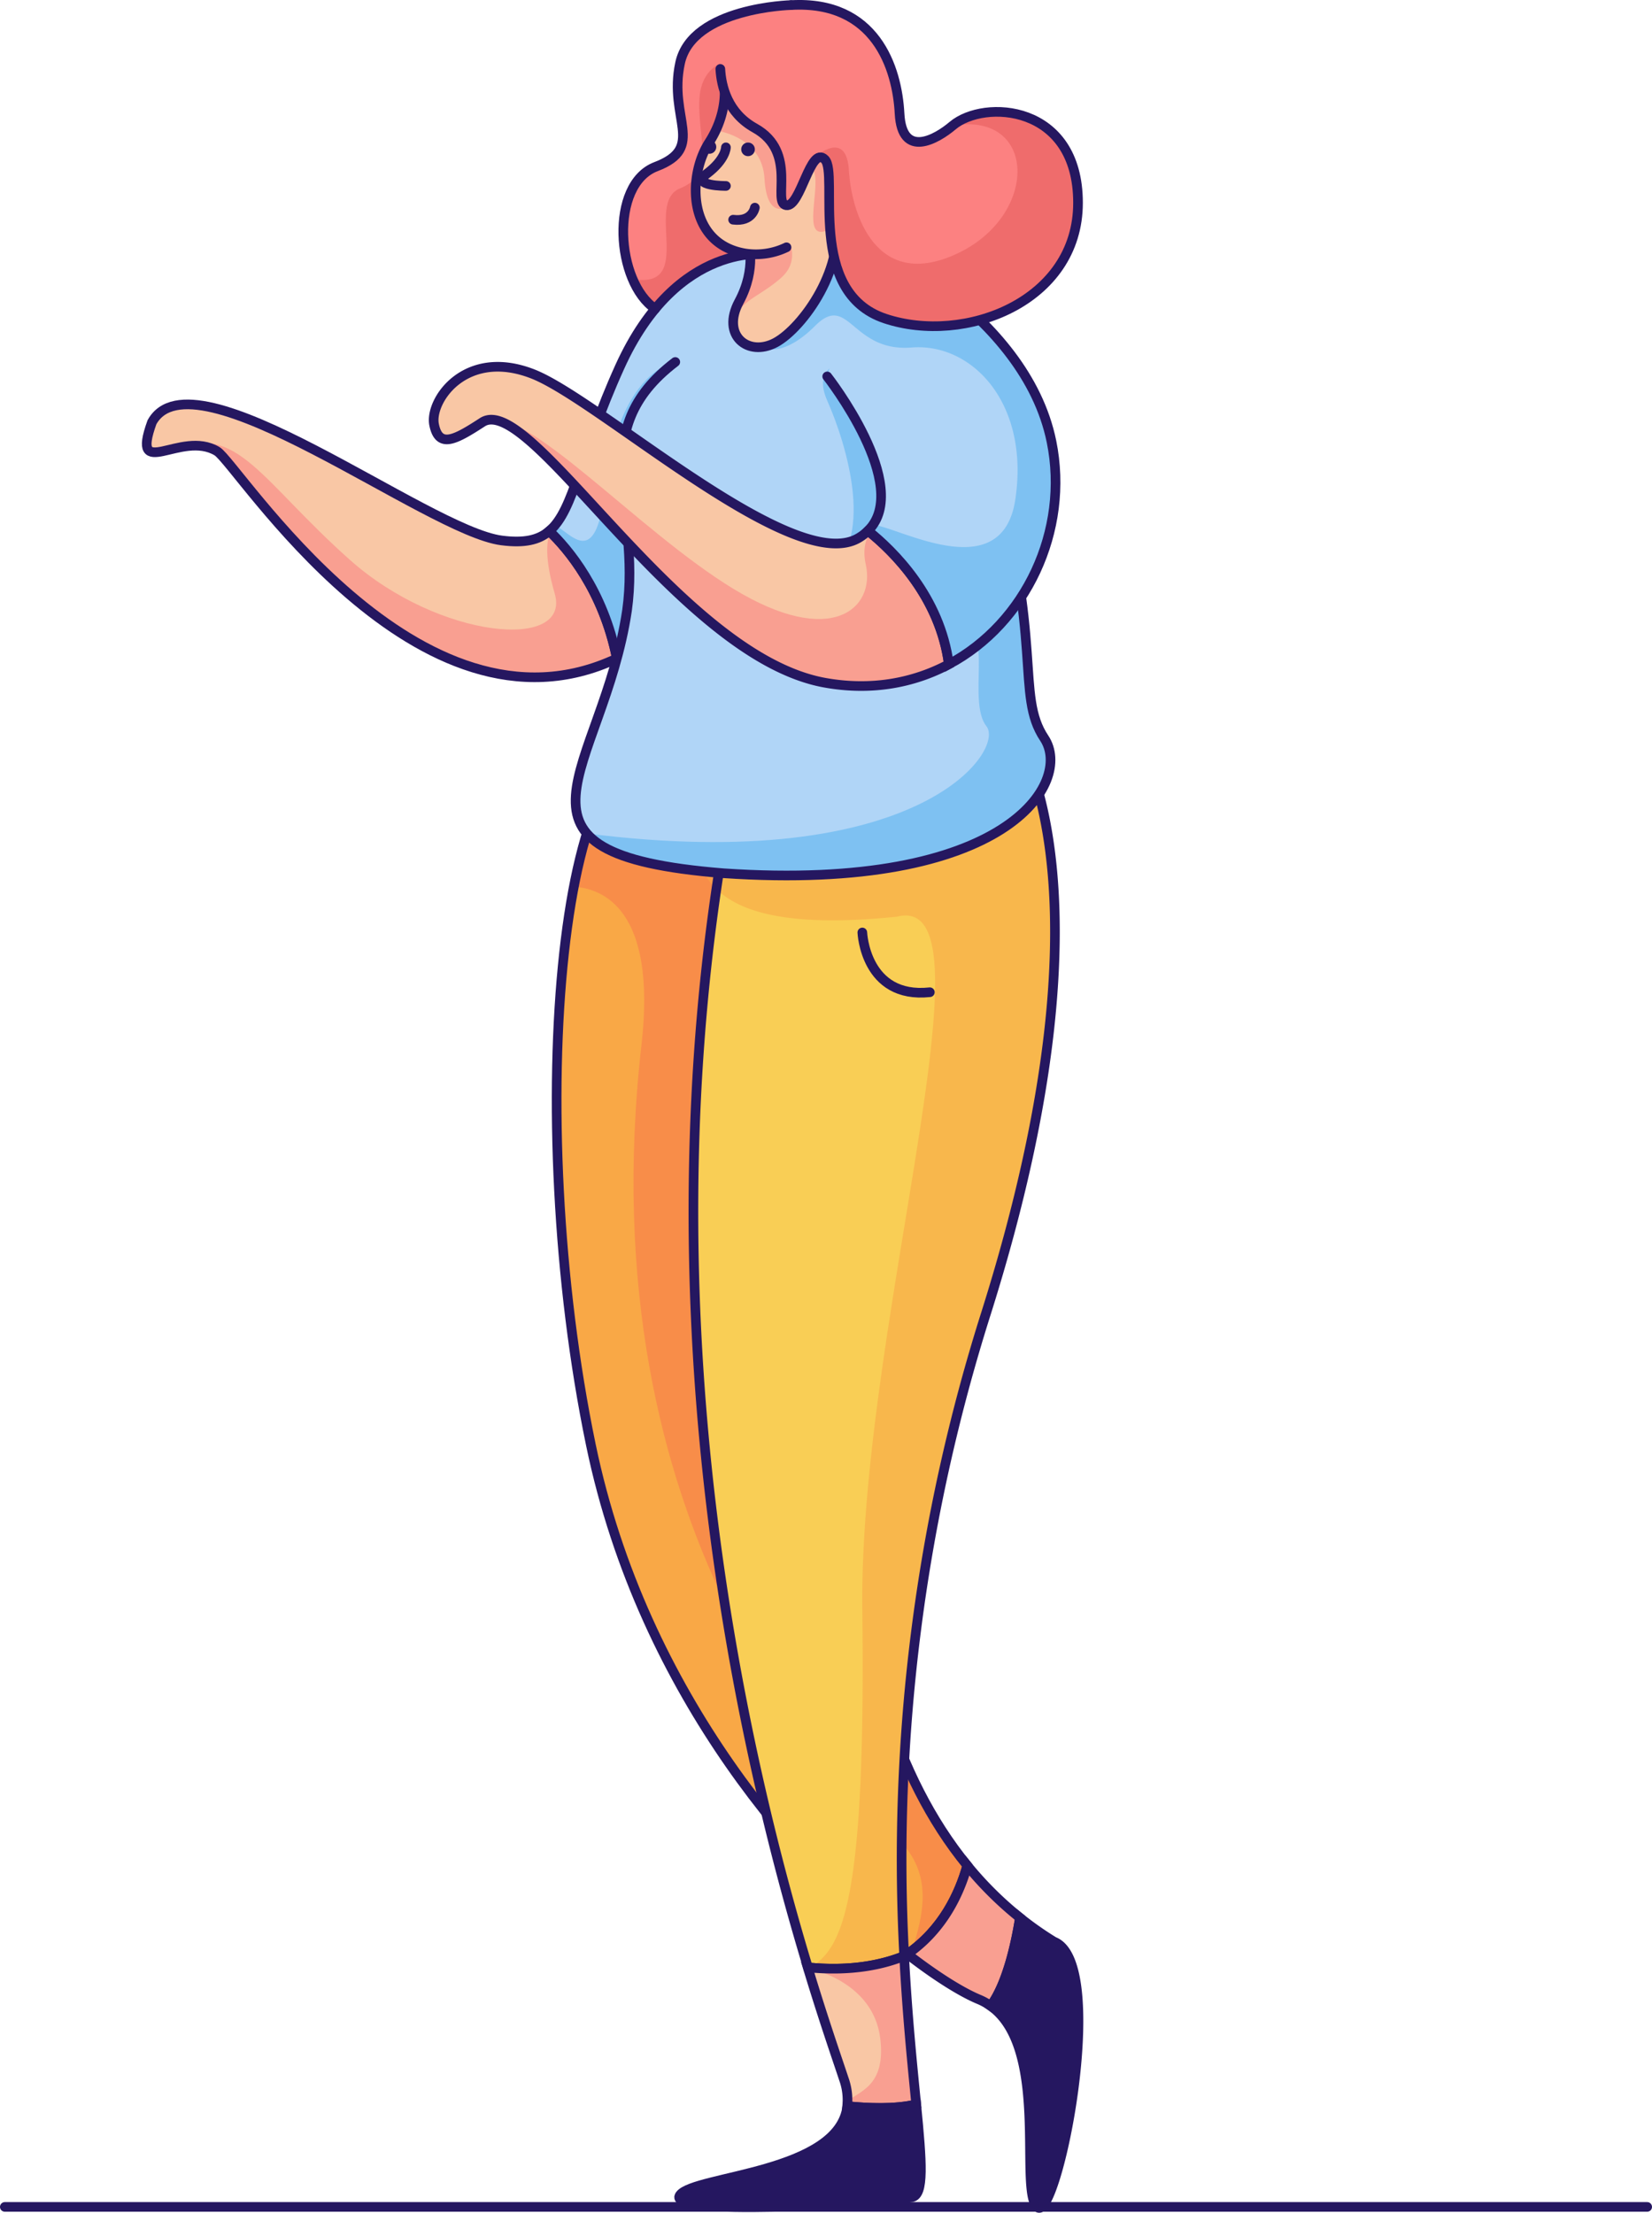 <svg id="Layer_2" data-name="Layer 2" xmlns="http://www.w3.org/2000/svg" viewBox="0 0 685 917.52"><line x1="2" y1="915.1" x2="683" y2="915.1" fill="none" stroke="#251760" stroke-linecap="round" stroke-miterlimit="10" stroke-width="4"/><path d="M401.08,773.56C339.13,697.74,354,569.1,354,569.1c12-151-21-231-72-257s-65,152-37,287C266.75,704,333.14,776.84,376.23,810.25,390.89,800.09,397.82,785.28,401.08,773.56Z" fill="#f9a846"/><path d="M401.08,773.56C339.13,697.74,354,569.1,354,569.1c12-151-21-231-72-257-21.2-10.81-36,13.64-44.06,55.58,11.93.74,34.44,9.35,28.06,65.42-23,202,80.07,305.56,105.54,328.78,16.28,14.85,10.89,32.94,6.66,46.92C391.51,798.71,398,784.74,401.08,773.56Z" fill="#f9854b" opacity="0.74"/><path d="M401.08,773.56C339.13,697.74,354,569.1,354,569.1c12-151-21-231-72-257s-65,152-37,287C266.75,704,333.14,776.84,376.23,810.25,390.89,800.09,397.82,785.28,401.08,773.56Z" fill="none" stroke="#251760" stroke-linecap="round" stroke-miterlimit="10" stroke-width="4"/><path d="M328,2.1s-41,1-46,24,11,35-10,43-16,55,4,61,61-59,58-82Z" fill="#fc8181"/><path d="M330.44,67.75C326,43.73,319.34,19.43,310,24.1c0,0-19-2-20,17-.85,16.1,7,31-8,37s6.61,42.18-19.69,37.59h0c3,7.07,7.66,12.6,13.69,14.41C291.68,134.81,320.27,95.87,330.44,67.75Z" fill="#ef6c6c"/><path d="M374.93,811.07A749.2,749.2,0,0,1,409,544.1c57.5-182.64,10-243,10-243-2-23-82-38-118,43-35.71,203.17,7.93,385.55,34,471.67C346.24,816.92,361,816.67,374.93,811.07Z" fill="#f9ce55"/><path d="M419,301.1c-.33-3.85-2.86-7.47-7-10.46a186.05,186.05,0,0,0-75,7.4c-13.59,9.61-47.36,29.4-57,51.06-.22,1.23,9.21,5.77,9,7,5.21,12.18,15,31,83,24,43-11-15.89,169.17-14.44,287.59,1.42,116.9-7.33,140.81-22,148.13,11.19,1.08,25.68.75,39.36-4.75A749.2,749.2,0,0,1,409,544.1C466.5,361.46,419,301.1,419,301.1Z" fill="#f9a846" opacity="0.58"/><path d="M374.93,811.07A749.2,749.2,0,0,1,409,544.1c57.5-182.64,10-243,10-243-2-23-82-38-118,43-35.71,203.17,7.93,385.55,34,471.67C346.24,816.92,361,816.67,374.93,811.07Z" fill="none" stroke="#251760" stroke-linecap="round" stroke-miterlimit="10" stroke-width="4"/><path d="M227.76,220.2c-4.47,3.8-10.45,5.1-19.76,3.9-31-4-128-80-145-49-9,25,12,3,27,12,8.6,5.16,83,125,165.8,85.92C250.12,244.66,235.41,227.48,227.76,220.2Z" fill="#f9c7a5"/><path d="M255.8,273c-5.59-27.89-19.9-45-27.64-52.44-1.44,3.39-2.49,10.67,1.84,25.52,7,24-48,19-85-14S98.72,175.85,72.36,186c5.44-1.24,12-2.27,17.64,1.13C98.6,192.26,173,312.1,255.8,273Z" fill="#f99f91"/><path d="M227.76,220.2c-4.47,3.8-10.45,5.1-19.76,3.9-31-4-128-80-145-49-9,25,12,3,27,12,8.6,5.16,83,125,165.8,85.92C250.12,244.66,235.41,227.48,227.76,220.2Z" fill="none" stroke="#251760" stroke-linecap="round" stroke-miterlimit="10" stroke-width="4"/><path d="M318.89,105.47S281,99.1,257,152.1c-16.62,36.71-18.81,59.24-29.24,68.1,7.65,7.28,22.36,24.46,28,52.82,2.38-.57,4.77-1.2,7.2-1.92C357,243.1,352.77,94.83,318.89,105.47Z" fill="#b0d5f7"/><path d="M280,150.1s-23.61,3.34-29.2,53.13c-3.8,33.87-14.37,17.26-20.73,14.63a19.67,19.67,0,0,1-2.31,2.34c7.65,7.28,22.36,24.46,28,52.82,2.38-.57,4.77-1.2,7.2-1.92a96.81,96.81,0,0,0,14.14-5.43C294.32,226.62,291.8,156.4,280,150.1Z" fill="#7ec1f2"/><path d="M318.89,105.47S281,99.1,257,152.1c-16.62,36.71-18.81,59.24-29.24,68.1,7.65,7.28,22.36,24.46,28,52.82,2.38-.57,4.77-1.2,7.2-1.92C357,243.1,352.77,94.83,318.89,105.47Z" fill="none" stroke="#251760" stroke-linecap="round" stroke-miterlimit="10" stroke-width="4"/><path d="M337,105.1s52,11,74,86,10,97,22,115-15,64-133,56c-90-3-57-34-40-102,6-43-18-81,20-110S288,106.1,337,105.1Z" fill="#b0d5f7"/><path d="M357,149.1s-22-1-14,17,21,60-2,73,45,35,58,27,2,25,10,35-28,62-165.68,44.5c0,0-.11.14-.28.4,6.28,9.76,22.7,15,57,16.1,118,8,145-38,133-56s0-40-22-115l0,0C392.42,162.46,372.15,143.21,357,149.1Z" fill="#7ec1f2"/><path d="M332,103.1s57,13,79,88,10,97,22,115-15,64-133,56c-100-8-50-42-40-109,6-43-18-74,20-103" fill="none" stroke="#251760" stroke-linecap="round" stroke-miterlimit="10" stroke-width="4"/><path d="M359.92,220.09a20,20,0,0,1-3.92,3c-27,16-107-57-135-68s-43,11-41,21,8.72,6.33,20-1c20-13,81,97,142,108,19.24,3.47,36.78.17,51.45-7.66C389.76,247.41,370.47,228.51,359.92,220.09Z" fill="#f9c7a5"/><path d="M342,283.1c19.24,3.47,36.78.17,51.45-7.66-3.59-27.28-22-45.92-32.67-54.66-2,3.1-3.1,7.4-1.78,13.32,4,18-14,35-55,10-40-24.38-85.68-76.34-102.75-69.61C222.43,166.45,282.21,272.32,342,283.1Z" fill="#f99f91"/><path d="M200.82,174.66a9.27,9.27,0,0,0-.82.44A7.23,7.23,0,0,1,200.82,174.66Z" fill="#f99f91"/><path d="M359.92,220.09a20,20,0,0,1-3.92,3c-27,16-107-57-135-68s-43,11-41,21,8.72,6.33,20-1c20-13,81,97,142,108,19.24,3.47,36.78.17,51.45-7.66C389.76,247.41,370.47,228.51,359.92,220.09Z" fill="none" stroke="#251760" stroke-linecap="round" stroke-miterlimit="10" stroke-width="4"/><path d="M358,99.1s67,30,78,84c7.53,37-10.72,75.34-42.55,92.34-3.69-28-23-46.93-33.53-55.35,18.7-18.56-16.92-64-16.92-64" fill="#b0d5f7"/><path d="M436,183.1c-11-54-78-84-78-84-.37-.08-.73-.12-1.1-.19-10.54.69-18,3-19.9,6.19C330,117.1,316,144,316,144S324,149.1,338,135.1s15,11,40,9,49,23,43,63c-5.49,36.6-48.65,11.25-59,10.51a17.13,17.13,0,0,1-2.07,2.48c10.55,8.42,29.84,27.32,33.53,55.35C425.28,258.44,443.53,220.07,436,183.1Z" fill="#7ec1f2"/><path d="M358,99.1s67,30,78,84c7.53,37-10.72,75.34-42.55,92.34-3.69-28-23-46.93-33.53-55.35,18.7-18.56-16.92-64-16.92-64" fill="none" stroke="#251760" stroke-linecap="round" stroke-miterlimit="10" stroke-width="4"/><path d="M336,61.1c-5.87,4.19-6,15-10,13a1.69,1.69,0,0,0-2,.35c0,5.71-.73,10.2,2,10.65,6,1,10-25,16-19a6.76,6.76,0,0,1,1.38,3.7h0c1.62,5.3,10.72-1.55,5.67-7.63C349.05,62.17,343,56.1,336,61.1Z" fill="#ef6c6c"/><path d="M310.2,100.1s3.77,11-3.76,25,3.76,23,15.06,17,30.11-32,24.47-54S310.2,86.1,310.2,100.1Z" fill="#f9c7a5"/><path d="M401.08,773.56c-3.26,11.72-10.19,26.53-24.85,36.69,12.38,9.6,22.85,16,29.77,18.85a25.11,25.11,0,0,1,4.8,2.68c6.93-9.37,10.52-26.46,12.12-36.57A145.7,145.7,0,0,1,401.08,773.56Z" fill="#f99f91"/><path d="M401.08,773.56c-3.26,11.72-10.19,26.53-24.85,36.69,12.38,9.6,22.85,16,29.77,18.85a25.11,25.11,0,0,1,4.8,2.68c6.93-9.37,10.52-26.46,12.12-36.57A145.7,145.7,0,0,1,401.08,773.56Z" fill="#f99f91"/><path d="M401.08,773.56c-3.26,11.72-10.19,26.53-24.85,36.69,12.38,9.6,22.85,16,29.77,18.85a25.11,25.11,0,0,1,4.8,2.68c6.93-9.37,10.52-26.46,12.12-36.57A145.7,145.7,0,0,1,401.08,773.56Z" fill="none" stroke="#251760" stroke-linecap="round" stroke-miterlimit="10" stroke-width="4"/><path d="M324,94.1c-2.34-2.63-6.56-2.85-11.48-1.38a14.92,14.92,0,0,0-2.32,7.38s3.77,11-3.76,25c-3.08,5.73-3,10.62-1.08,14a4.25,4.25,0,0,0,.23-2.77C303.19,125.53,314,124.1,324,115.1S324,94.1,324,94.1Z" fill="#f99f91"/><path d="M310.2,100.1s3.77,11-3.76,25,3.76,23,15.06,17,30.11-32,24.47-54S310.2,86.1,310.2,100.1Z" fill="none" stroke="#251760" stroke-linecap="round" stroke-miterlimit="10" stroke-width="4"/><path d="M300,33.1s3,12-6,26-9,42,15,46,45-26,43-38S314,9.1,300,33.1Z" fill="#f9c7a5"/><path d="M352,67.1c-.17-2.95-2.51-7.91-6.15-13.36-8.14-9.09-21.8-20.45-33.05-27.35-5-.67-9.54,1.13-12.8,6.71,0,0,2.31,9.27-3.23,21,3,.44,19.32,3.63,20.23,20,1,18,10.37,12.23,12.18,9.12S337,65.1,338,73.1s-4,24,3,23c2.63-.37,5.82-3.29,8.41-7.52C351.53,83,352.51,76,352,67.1Z" fill="#f99f91"/><path d="M352,67.1c-2-12-38-58-52-34,0,0,3,12-6,26s-9,42,15,46a29.16,29.16,0,0,0,17.12-2.56" fill="none" stroke="#251760" stroke-linecap="round" stroke-miterlimit="10" stroke-width="4"/><path d="M430,915.1c8,8,30-101,7-110a136.65,136.65,0,0,1-14.08-9.89c-1.6,10.11-5.19,27.2-12.12,36.57C435.38,849.24,422.45,907.55,430,915.1Z" fill="#251760" stroke="#251760" stroke-linecap="round" stroke-miterlimit="10" stroke-width="4"/><path d="M379.91,872.57c-1.57-16-3.72-36.7-5-61.5-13.92,5.6-28.69,5.85-40,4.7,6.77,22.39,12.35,38.28,15,46.33a25.51,25.51,0,0,1,1.37,11.23C359.43,874.15,371.11,874.7,379.91,872.57Z" fill="#f9c7a5"/><path d="M335.27,815.8l-.22.24,0,.08c1.51.29,27,5.69,29.93,29,2.53,20.25-9.17,22-13.49,26.24,0,.68-.06,1.35-.14,2,8.06.82,19.74,1.37,28.54-.76-1.57-16-3.72-36.7-5-61.5C361.13,816.62,346.5,816.91,335.27,815.8Z" fill="#f99f91"/><path d="M379.91,872.57c-1.57-16-3.72-36.7-5-61.5-13.92,5.6-28.69,5.85-40,4.7,6.77,22.39,12.35,38.28,15,46.33a25.51,25.51,0,0,1,1.37,11.23C359.43,874.15,371.11,874.7,379.91,872.57Z" fill="none" stroke="#251760" stroke-linecap="round" stroke-miterlimit="10" stroke-width="4"/><path d="M282,910.1c-7,9,78,4,96,1,5.31-.88,4.27-14.4,1.91-38.53-8.8,2.13-20.48,1.58-28.54.76C347.93,901.2,288.25,902.06,282,910.1Z" fill="#251760" stroke="#251760" stroke-linecap="round" stroke-miterlimit="10" stroke-width="4"/><path d="M357.56,386.66s1.13,27.66,28,24.77" fill="none" stroke="#251760" stroke-linecap="round" stroke-miterlimit="10" stroke-width="4"/><path d="M299,21.1s-4,22,14,32,7,31,13,32,10-25,16-19-8,55,25,66,81.67-7,80-48c-2-49-45-37-52-32s-21,14-22-5-9-45-42-45S299,21.1,299,21.1Z" fill="#fc8181"/><path d="M328,2.1s-41,1-46,24,11,35-10,43c-19.4,7.39-16.61,48.05-.32,58.94" fill="none" stroke="#251760" stroke-linecap="round" stroke-miterlimit="10" stroke-width="4"/><path d="M397,105.1c-34,16-44-17-45-34.41s-14-5.59-14-5.59c0,.49-.05,1-.08,1.46,1.28-1.48,2.62-1.92,4.08-.46,6,6-8,55,25,66s81.67-7,80-48c-2-49-45-37-52-32C430,46.1,431,89.1,397,105.1Z" fill="#ef6c6c"/><path d="M298.68,28.59c.41,7.32,3.07,18.26,14.32,24.51,18,10,7,31,13,32s10-25,16-19-8,55,25,66,80-7,80-48-39-43-52-32c-6.57,5.56-21,14-22-5s-10-47-45-45" fill="none" stroke="#251760" stroke-linecap="round" stroke-miterlimit="10" stroke-width="4"/><circle cx="310.17" cy="61.93" r="2.83" fill="#251760"/><circle cx="294.17" cy="60.93" r="2.83" fill="#251760"/><path d="M301,61.1s0,5-8,11c-6.79,5.09,8,5,8,5" fill="none" stroke="#251760" stroke-linecap="round" stroke-miterlimit="10" stroke-width="4"/><path d="M313,86.1s-1,6-9,5" fill="none" stroke="#251760" stroke-linecap="round" stroke-miterlimit="10" stroke-width="4"/></svg>